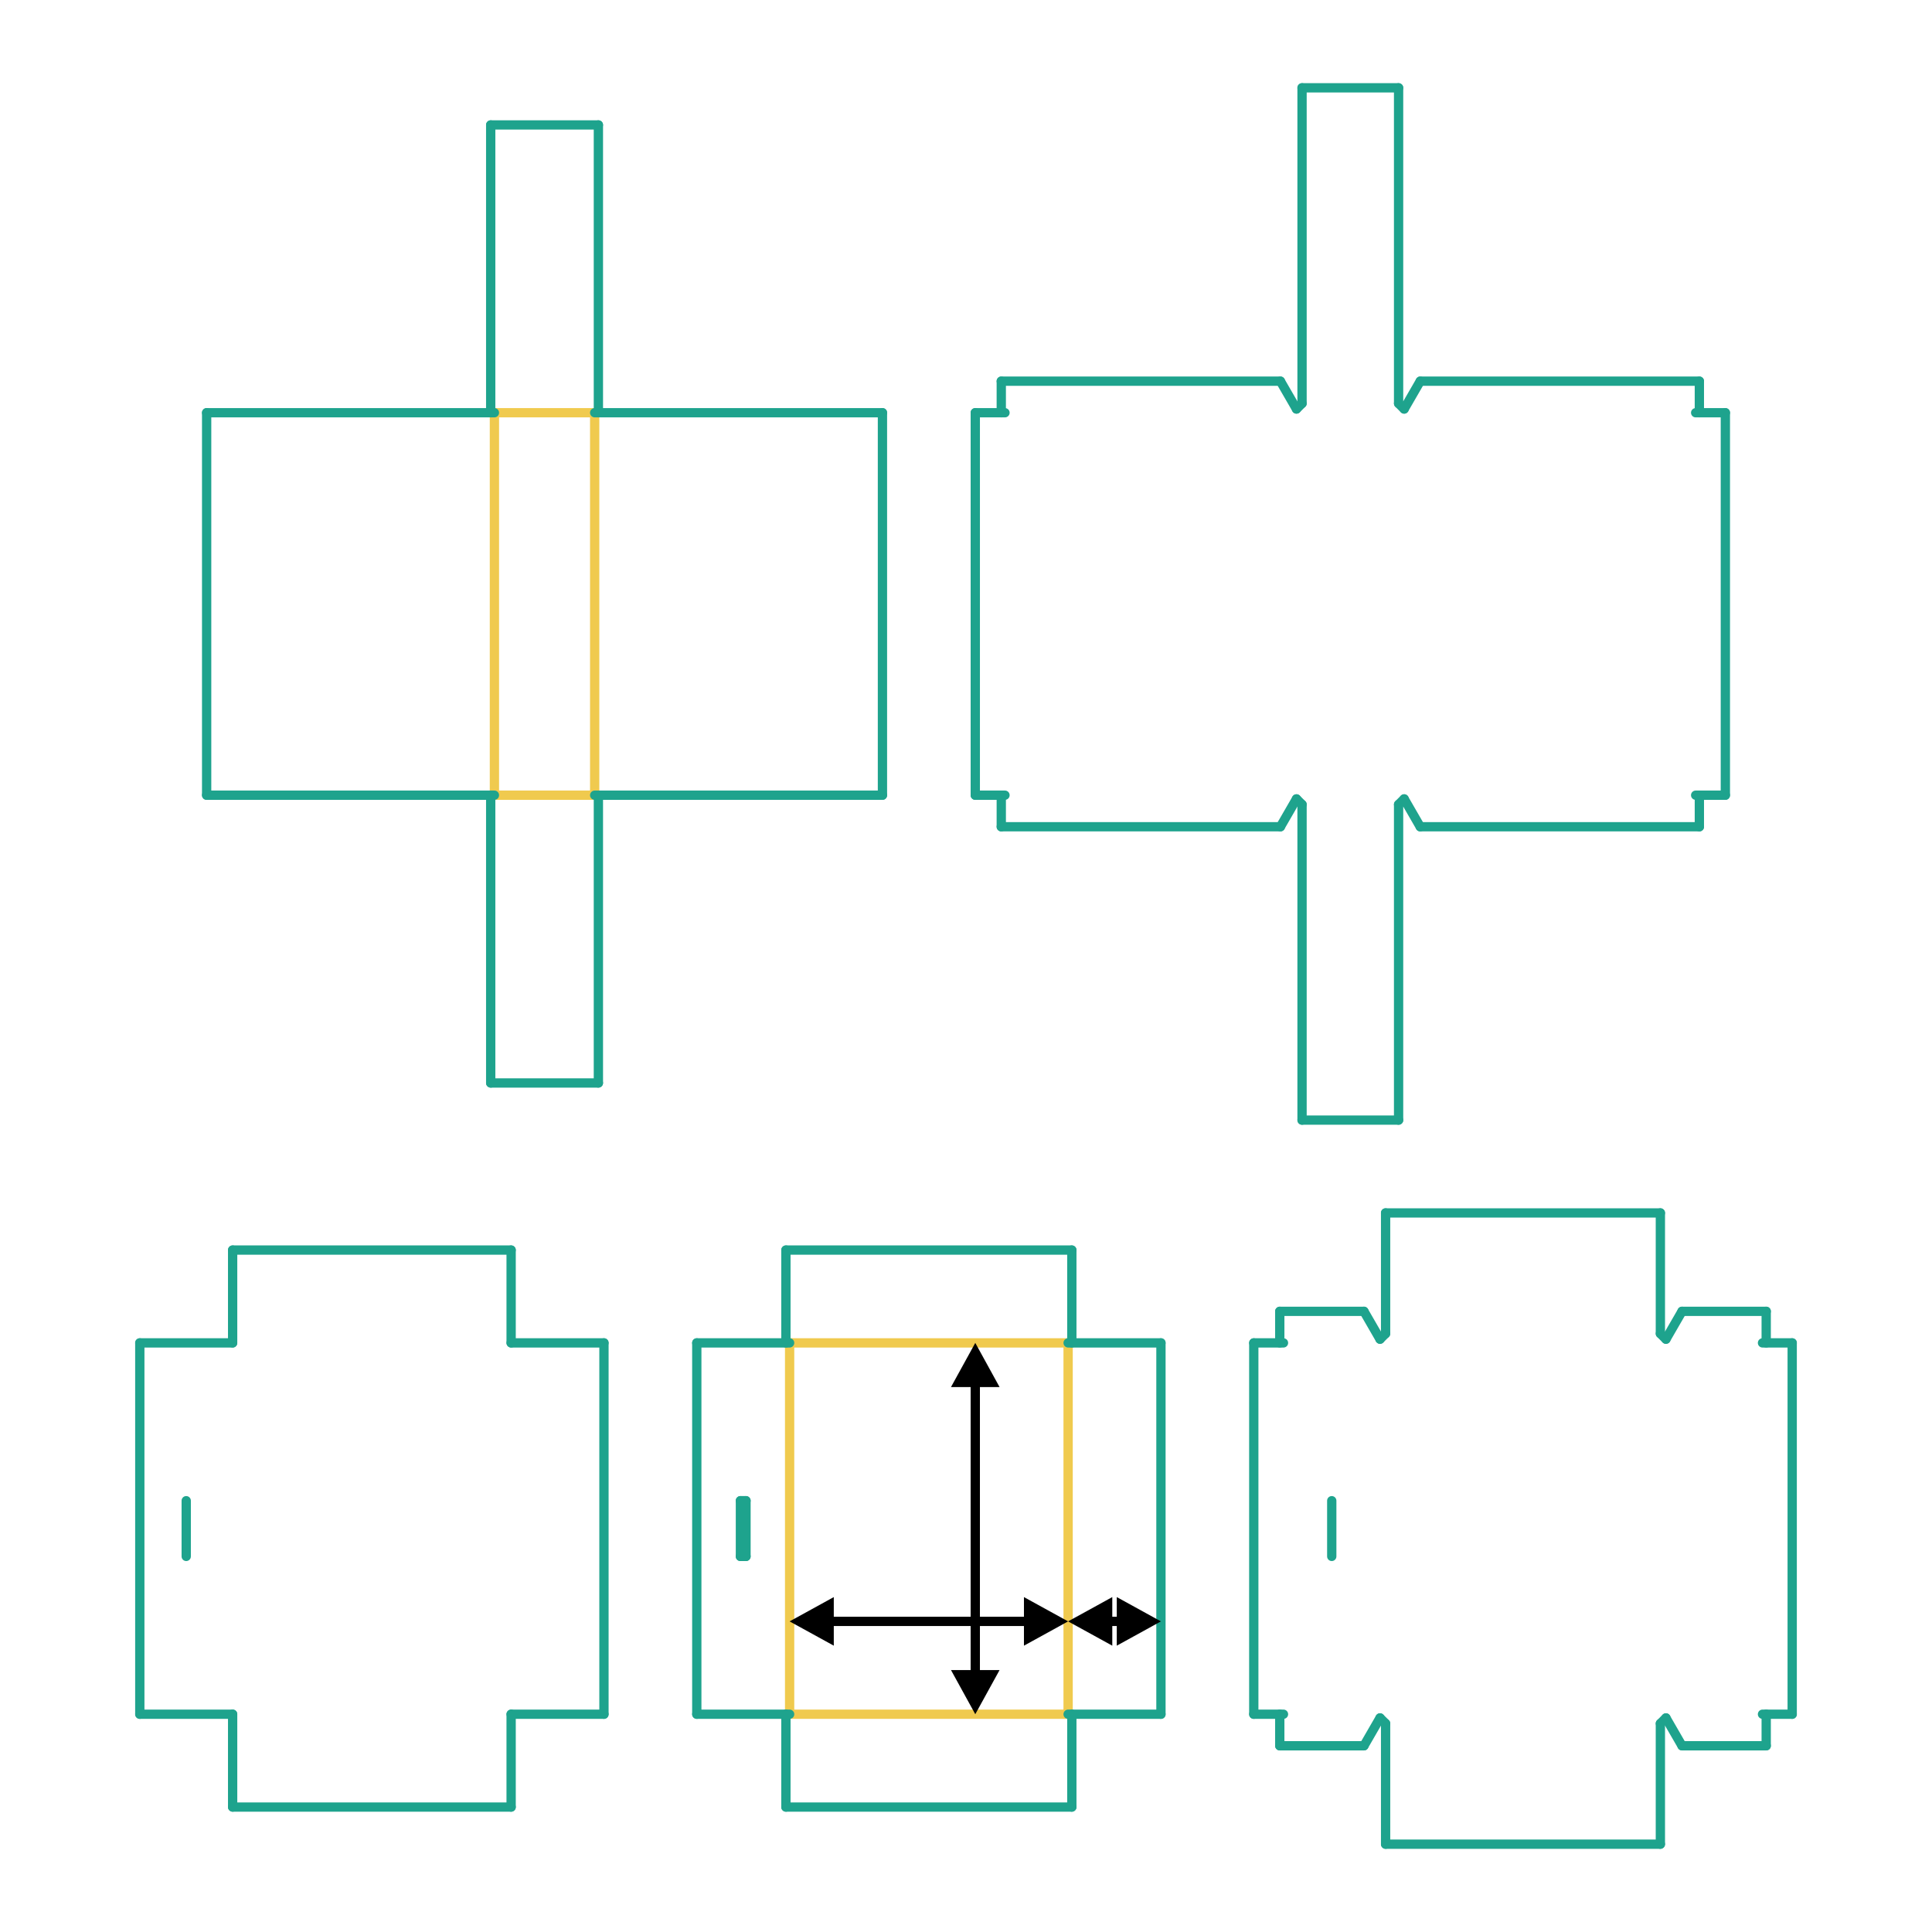 <?xml version="1.0" encoding="UTF-8"?>
<!DOCTYPE svg PUBLIC "-//W3C//DTD SVG 1.1//EN" "http://www.w3.org/Graphics/SVG/1.1/DTD/svg11.dtd">
<!-- Creator: CorelDRAW X5 -->
<svg xmlns="http://www.w3.org/2000/svg" xml:space="preserve" width="400px" height="400px" shape-rendering="geometricPrecision" text-rendering="geometricPrecision" image-rendering="optimizeQuality" fill-rule="evenodd" clip-rule="evenodd"
viewBox="0 0 400000 400000"
 xmlns:xlink="http://www.w3.org/1999/xlink">
 <g id="picture2D">
  <polygon fill="white" points="0,400000 400000,400000 400000,0 0,0 "/>
  <g id="_304689768">
   <line fill="none" stroke="#F0CA4E" stroke-width="1924.36" stroke-linecap="round" stroke-linejoin="round" x1="221141" y1="354911" x2="163483" y2= "354911" />
   <line fill="none" stroke="#F0CA4E" stroke-width="1924.36" stroke-linecap="round" stroke-linejoin="round" x1="221141" y1="278032" x2="163483" y2= "278032" />
   <line fill="none" stroke="#F0CA4E" stroke-width="1924.36" stroke-linecap="round" stroke-linejoin="round" x1="221141" y1="354911" x2="221141" y2= "278032" />
   <line fill="none" stroke="#F0CA4E" stroke-width="1924.36" stroke-linecap="round" stroke-linejoin="round" x1="163483" y1="354911" x2="163483" y2= "278032" />
   <line fill="none" stroke="#1EA38D" stroke-width="1924.36" stroke-linecap="round" stroke-linejoin="round" x1="221911" y1="374130" x2="162714" y2= "374130" />
   <line fill="none" stroke="#1EA38D" stroke-width="1924.36" stroke-linecap="round" stroke-linejoin="round" x1="221911" y1="354911" x2="221911" y2= "374130" />
   <line fill="none" stroke="#1EA38D" stroke-width="1924.36" stroke-linecap="round" stroke-linejoin="round" x1="221141" y1="354911" x2="240361" y2= "354911" />
   <line fill="none" stroke="#1EA38D" stroke-width="1924.36" stroke-linecap="round" stroke-linejoin="round" x1="162714" y1="354911" x2="162714" y2= "374130" />
   <line fill="none" stroke="#1EA38D" stroke-width="1924.36" stroke-linecap="round" stroke-linejoin="round" x1="163483" y1="354911" x2="144263" y2= "354911" />
   <line fill="none" stroke="#1EA38D" stroke-width="1924.36" stroke-linecap="round" stroke-linejoin="round" x1="221911" y1="258812" x2="162714" y2= "258812" />
   <line fill="none" stroke="#1EA38D" stroke-width="1924.36" stroke-linecap="round" stroke-linejoin="round" x1="221911" y1="278032" x2="221911" y2= "258812" />
   <line fill="none" stroke="#1EA38D" stroke-width="1924.36" stroke-linecap="round" stroke-linejoin="round" x1="221141" y1="278032" x2="240361" y2= "278032" />
   <line fill="none" stroke="#1EA38D" stroke-width="1924.36" stroke-linecap="round" stroke-linejoin="round" x1="162714" y1="278032" x2="162714" y2= "258812" />
   <line fill="none" stroke="#1EA38D" stroke-width="1924.36" stroke-linecap="round" stroke-linejoin="round" x1="163483" y1="278032" x2="144263" y2= "278032" />
   <line fill="none" stroke="#1EA38D" stroke-width="1924.36" stroke-linecap="round" stroke-linejoin="round" x1="240361" y1="354911" x2="240361" y2= "278032" />
   <line fill="none" stroke="#1EA38D" stroke-width="1924.36" stroke-linecap="round" stroke-linejoin="round" x1="144263" y1="354911" x2="144263" y2= "278032" />
   <line fill="none" stroke="#1EA38D" stroke-width="1924.36" stroke-linecap="round" stroke-linejoin="round" x1="154449" y1="322237" x2="154449" y2= "310705" />
   <line fill="none" stroke="#1EA38D" stroke-width="1924.36" stroke-linecap="round" stroke-linejoin="round" x1="153296" y1="322237" x2="153296" y2= "310705" />
   <line fill="none" stroke="#1EA38D" stroke-width="1924.36" stroke-linecap="round" stroke-linejoin="round" x1="154449" y1="322237" x2="153296" y2= "322237" />
   <line fill="none" stroke="#1EA38D" stroke-width="1924.36" stroke-linecap="round" stroke-linejoin="round" x1="154449" y1="310705" x2="153296" y2= "310705" />
  </g>
  <g id="_304690176">
   <line fill="none" stroke="#1EA38D" stroke-width="1924.36" stroke-linecap="round" stroke-linejoin="round" x1="105824" y1="374130" x2="48165" y2= "374130" />
   <line fill="none" stroke="#1EA38D" stroke-width="1924.36" stroke-linecap="round" stroke-linejoin="round" x1="105824" y1="354911" x2="105824" y2= "374130" />
   <line fill="none" stroke="#1EA38D" stroke-width="1924.36" stroke-linecap="round" stroke-linejoin="round" x1="105824" y1="354911" x2="125043" y2= "354911" />
   <line fill="none" stroke="#1EA38D" stroke-width="1924.36" stroke-linecap="round" stroke-linejoin="round" x1="48165" y1="354911" x2="48165" y2= "374130" />
   <line fill="none" stroke="#1EA38D" stroke-width="1924.36" stroke-linecap="round" stroke-linejoin="round" x1="48165" y1="354911" x2="28945" y2= "354911" />
   <line fill="none" stroke="#1EA38D" stroke-width="1924.36" stroke-linecap="round" stroke-linejoin="round" x1="105824" y1="258812" x2="48165" y2= "258812" />
   <line fill="none" stroke="#1EA38D" stroke-width="1924.36" stroke-linecap="round" stroke-linejoin="round" x1="105824" y1="278032" x2="105824" y2= "258812" />
   <line fill="none" stroke="#1EA38D" stroke-width="1924.36" stroke-linecap="round" stroke-linejoin="round" x1="105824" y1="278032" x2="125043" y2= "278032" />
   <line fill="none" stroke="#1EA38D" stroke-width="1924.36" stroke-linecap="round" stroke-linejoin="round" x1="48165" y1="278032" x2="48165" y2= "258812" />
   <line fill="none" stroke="#1EA38D" stroke-width="1924.36" stroke-linecap="round" stroke-linejoin="round" x1="48165" y1="278032" x2="28945" y2= "278032" />
   <line fill="none" stroke="#1EA38D" stroke-width="1924.36" stroke-linecap="round" stroke-linejoin="round" x1="125043" y1="354911" x2="125043" y2= "278032" />
   <line fill="none" stroke="#1EA38D" stroke-width="1924.36" stroke-linecap="round" stroke-linejoin="round" x1="28945" y1="354911" x2="28945" y2= "278032" />
   <line fill="none" stroke="#1EA38D" stroke-width="1924.36" stroke-linecap="round" stroke-linejoin="round" x1="38555" y1="322237" x2="38555" y2= "310705" />
  </g>
  <g id="_304690944">
   <line fill="none" stroke="#1EA38D" stroke-width="1924.36" stroke-linecap="round" stroke-linejoin="round" x1="343763" y1="381818" x2="286873" y2= "381818" />
   <line fill="none" stroke="#1EA38D" stroke-width="1924.36" stroke-linecap="round" stroke-linejoin="round" x1="343763" y1="381818" x2="343763" y2= "356832" />
   <line fill="none" stroke="#1EA38D" stroke-width="1924.36" stroke-linecap="round" stroke-linejoin="round" x1="343763" y1="356832" x2="344916" y2= "355679" />
   <line fill="none" stroke="#1EA38D" stroke-width="1924.36" stroke-linecap="round" stroke-linejoin="round" x1="344916" y1="355679" x2="348245" y2= "361445" />
   <line fill="none" stroke="#1EA38D" stroke-width="1924.36" stroke-linecap="round" stroke-linejoin="round" x1="348245" y1="361445" x2="365673" y2= "361445" />
   <line fill="none" stroke="#1EA38D" stroke-width="1924.36" stroke-linecap="round" stroke-linejoin="round" x1="365673" y1="361445" x2="365673" y2= "354911" />
   <line fill="none" stroke="#1EA38D" stroke-width="1924.36" stroke-linecap="round" stroke-linejoin="round" x1="364905" y1="354911" x2="371055" y2= "354911" />
   <line fill="none" stroke="#1EA38D" stroke-width="1924.36" stroke-linecap="round" stroke-linejoin="round" x1="286873" y1="381818" x2="286873" y2= "356832" />
   <line fill="none" stroke="#1EA38D" stroke-width="1924.36" stroke-linecap="round" stroke-linejoin="round" x1="286873" y1="356832" x2="285720" y2= "355679" />
   <line fill="none" stroke="#1EA38D" stroke-width="1924.36" stroke-linecap="round" stroke-linejoin="round" x1="285720" y1="355679" x2="282391" y2= "361445" />
   <line fill="none" stroke="#1EA38D" stroke-width="1924.36" stroke-linecap="round" stroke-linejoin="round" x1="282391" y1="361445" x2="264963" y2= "361445" />
   <line fill="none" stroke="#1EA38D" stroke-width="1924.36" stroke-linecap="round" stroke-linejoin="round" x1="264963" y1="361445" x2="264963" y2= "354911" />
   <line fill="none" stroke="#1EA38D" stroke-width="1924.36" stroke-linecap="round" stroke-linejoin="round" x1="265731" y1="354911" x2="259581" y2= "354911" />
   <line fill="none" stroke="#1EA38D" stroke-width="1924.36" stroke-linecap="round" stroke-linejoin="round" x1="343763" y1="251124" x2="286873" y2= "251124" />
   <line fill="none" stroke="#1EA38D" stroke-width="1924.36" stroke-linecap="round" stroke-linejoin="round" x1="343763" y1="251124" x2="343763" y2= "276110" />
   <line fill="none" stroke="#1EA38D" stroke-width="1924.36" stroke-linecap="round" stroke-linejoin="round" x1="343763" y1="276110" x2="344916" y2= "277263" />
   <line fill="none" stroke="#1EA38D" stroke-width="1924.36" stroke-linecap="round" stroke-linejoin="round" x1="344916" y1="277263" x2="348245" y2= "271497" />
   <line fill="none" stroke="#1EA38D" stroke-width="1924.36" stroke-linecap="round" stroke-linejoin="round" x1="348245" y1="271497" x2="365673" y2= "271497" />
   <line fill="none" stroke="#1EA38D" stroke-width="1924.36" stroke-linecap="round" stroke-linejoin="round" x1="365673" y1="271497" x2="365673" y2= "278032" />
   <line fill="none" stroke="#1EA38D" stroke-width="1924.36" stroke-linecap="round" stroke-linejoin="round" x1="364905" y1="278032" x2="371055" y2= "278032" />
   <line fill="none" stroke="#1EA38D" stroke-width="1924.36" stroke-linecap="round" stroke-linejoin="round" x1="286873" y1="251124" x2="286873" y2= "276110" />
   <line fill="none" stroke="#1EA38D" stroke-width="1924.36" stroke-linecap="round" stroke-linejoin="round" x1="286873" y1="276110" x2="285720" y2= "277263" />
   <line fill="none" stroke="#1EA38D" stroke-width="1924.36" stroke-linecap="round" stroke-linejoin="round" x1="285720" y1="277263" x2="282391" y2= "271497" />
   <line fill="none" stroke="#1EA38D" stroke-width="1924.36" stroke-linecap="round" stroke-linejoin="round" x1="282391" y1="271497" x2="264963" y2= "271497" />
   <line fill="none" stroke="#1EA38D" stroke-width="1924.36" stroke-linecap="round" stroke-linejoin="round" x1="264963" y1="271497" x2="264963" y2= "278032" />
   <line fill="none" stroke="#1EA38D" stroke-width="1924.36" stroke-linecap="round" stroke-linejoin="round" x1="265731" y1="278032" x2="259581" y2= "278032" />
   <line fill="none" stroke="#1EA38D" stroke-width="1924.36" stroke-linecap="round" stroke-linejoin="round" x1="371055" y1="354911" x2="371055" y2= "278032" />
   <line fill="none" stroke="#1EA38D" stroke-width="1924.36" stroke-linecap="round" stroke-linejoin="round" x1="259581" y1="354911" x2="259581" y2= "278032" />
   <line fill="none" stroke="#1EA38D" stroke-width="1924.36" stroke-linecap="round" stroke-linejoin="round" x1="275725" y1="322237" x2="275725" y2= "310705" />
  </g>
  <g id="_304689864">
   <line fill="none" stroke="#F0CA4E" stroke-width="1924.36" stroke-linecap="round" stroke-linejoin="round" x1="123121" y1="164636" x2="102364" y2= "164636" />
   <line fill="none" stroke="#F0CA4E" stroke-width="1924.36" stroke-linecap="round" stroke-linejoin="round" x1="123121" y1="85451" x2="102364" y2= "85451" />
   <line fill="none" stroke="#F0CA4E" stroke-width="1924.36" stroke-linecap="round" stroke-linejoin="round" x1="123121" y1="164636" x2="123121" y2= "85451" />
   <line fill="none" stroke="#F0CA4E" stroke-width="1924.36" stroke-linecap="round" stroke-linejoin="round" x1="102364" y1="164636" x2="102364" y2= "85451" />
   <line fill="none" stroke="#1EA38D" stroke-width="1924.36" stroke-linecap="round" stroke-linejoin="round" x1="123890" y1="224217" x2="101595" y2= "224217" />
   <line fill="none" stroke="#1EA38D" stroke-width="1924.36" stroke-linecap="round" stroke-linejoin="round" x1="123890" y1="164636" x2="123890" y2= "224217" />
   <line fill="none" stroke="#1EA38D" stroke-width="1924.36" stroke-linecap="round" stroke-linejoin="round" x1="123121" y1="164636" x2="182702" y2= "164636" />
   <line fill="none" stroke="#1EA38D" stroke-width="1924.36" stroke-linecap="round" stroke-linejoin="round" x1="101595" y1="164636" x2="101595" y2= "224217" />
   <line fill="none" stroke="#1EA38D" stroke-width="1924.36" stroke-linecap="round" stroke-linejoin="round" x1="102364" y1="164636" x2="42783" y2= "164636" />
   <line fill="none" stroke="#1EA38D" stroke-width="1924.36" stroke-linecap="round" stroke-linejoin="round" x1="123890" y1="25870" x2="101595" y2= "25870" />
   <line fill="none" stroke="#1EA38D" stroke-width="1924.36" stroke-linecap="round" stroke-linejoin="round" x1="123890" y1="85451" x2="123890" y2= "25870" />
   <line fill="none" stroke="#1EA38D" stroke-width="1924.36" stroke-linecap="round" stroke-linejoin="round" x1="123121" y1="85451" x2="182702" y2= "85451" />
   <line fill="none" stroke="#1EA38D" stroke-width="1924.36" stroke-linecap="round" stroke-linejoin="round" x1="101595" y1="85451" x2="101595" y2= "25870" />
   <line fill="none" stroke="#1EA38D" stroke-width="1924.36" stroke-linecap="round" stroke-linejoin="round" x1="102364" y1="85451" x2="42783" y2= "85451" />
   <line fill="none" stroke="#1EA38D" stroke-width="1924.36" stroke-linecap="round" stroke-linejoin="round" x1="182702" y1="164636" x2="182702" y2= "85451" />
   <line fill="none" stroke="#1EA38D" stroke-width="1924.36" stroke-linecap="round" stroke-linejoin="round" x1="42783" y1="164636" x2="42783" y2= "85451" />
  </g>
  <g id="_304689816">
   <line fill="none" stroke="#1EA38D" stroke-width="1924.36" stroke-linecap="round" stroke-linejoin="round" x1="289564" y1="231905" x2="269575" y2= "231905" />
   <line fill="none" stroke="#1EA38D" stroke-width="1924.36" stroke-linecap="round" stroke-linejoin="round" x1="289564" y1="231905" x2="289564" y2= "166558" />
   <line fill="none" stroke="#1EA38D" stroke-width="1924.36" stroke-linecap="round" stroke-linejoin="round" x1="289564" y1="166558" x2="290717" y2= "165405" />
   <line fill="none" stroke="#1EA38D" stroke-width="1924.36" stroke-linecap="round" stroke-linejoin="round" x1="290717" y1="165405" x2="294046" y2= "171171" />
   <line fill="none" stroke="#1EA38D" stroke-width="1924.36" stroke-linecap="round" stroke-linejoin="round" x1="294046" y1="171171" x2="351835" y2= "171171" />
   <line fill="none" stroke="#1EA38D" stroke-width="1924.36" stroke-linecap="round" stroke-linejoin="round" x1="351835" y1="171171" x2="351835" y2= "164636" />
   <line fill="none" stroke="#1EA38D" stroke-width="1924.36" stroke-linecap="round" stroke-linejoin="round" x1="351067" y1="164636" x2="357217" y2= "164636" />
   <line fill="none" stroke="#1EA38D" stroke-width="1924.36" stroke-linecap="round" stroke-linejoin="round" x1="269575" y1="231905" x2="269575" y2= "166558" />
   <line fill="none" stroke="#1EA38D" stroke-width="1924.36" stroke-linecap="round" stroke-linejoin="round" x1="269575" y1="166558" x2="268422" y2= "165405" />
   <line fill="none" stroke="#1EA38D" stroke-width="1924.36" stroke-linecap="round" stroke-linejoin="round" x1="268422" y1="165405" x2="265093" y2= "171171" />
   <line fill="none" stroke="#1EA38D" stroke-width="1924.36" stroke-linecap="round" stroke-linejoin="round" x1="265093" y1="171171" x2="207304" y2= "171171" />
   <line fill="none" stroke="#1EA38D" stroke-width="1924.36" stroke-linecap="round" stroke-linejoin="round" x1="207304" y1="171171" x2="207304" y2= "164636" />
   <line fill="none" stroke="#1EA38D" stroke-width="1924.36" stroke-linecap="round" stroke-linejoin="round" x1="208072" y1="164636" x2="201922" y2= "164636" />
   <line fill="none" stroke="#1EA38D" stroke-width="1924.36" stroke-linecap="round" stroke-linejoin="round" x1="289564" y1="18182" x2="269575" y2= "18182" />
   <line fill="none" stroke="#1EA38D" stroke-width="1924.36" stroke-linecap="round" stroke-linejoin="round" x1="289564" y1="18182" x2="289564" y2= "83529" />
   <line fill="none" stroke="#1EA38D" stroke-width="1924.36" stroke-linecap="round" stroke-linejoin="round" x1="289564" y1="83529" x2="290717" y2= "84682" />
   <line fill="none" stroke="#1EA38D" stroke-width="1924.36" stroke-linecap="round" stroke-linejoin="round" x1="290717" y1="84682" x2="294046" y2= "78916" />
   <line fill="none" stroke="#1EA38D" stroke-width="1924.36" stroke-linecap="round" stroke-linejoin="round" x1="294046" y1="78916" x2="351835" y2= "78916" />
   <line fill="none" stroke="#1EA38D" stroke-width="1924.36" stroke-linecap="round" stroke-linejoin="round" x1="351835" y1="78916" x2="351835" y2= "85451" />
   <line fill="none" stroke="#1EA38D" stroke-width="1924.36" stroke-linecap="round" stroke-linejoin="round" x1="351067" y1="85451" x2="357217" y2= "85451" />
   <line fill="none" stroke="#1EA38D" stroke-width="1924.36" stroke-linecap="round" stroke-linejoin="round" x1="269575" y1="18182" x2="269575" y2= "83529" />
   <line fill="none" stroke="#1EA38D" stroke-width="1924.36" stroke-linecap="round" stroke-linejoin="round" x1="269575" y1="83529" x2="268422" y2= "84682" />
   <line fill="none" stroke="#1EA38D" stroke-width="1924.36" stroke-linecap="round" stroke-linejoin="round" x1="268422" y1="84682" x2="265093" y2= "78916" />
   <line fill="none" stroke="#1EA38D" stroke-width="1924.36" stroke-linecap="round" stroke-linejoin="round" x1="265093" y1="78916" x2="207304" y2= "78916" />
   <line fill="none" stroke="#1EA38D" stroke-width="1924.36" stroke-linecap="round" stroke-linejoin="round" x1="207304" y1="78916" x2="207304" y2= "85451" />
   <line fill="none" stroke="#1EA38D" stroke-width="1924.36" stroke-linecap="round" stroke-linejoin="round" x1="208072" y1="85451" x2="201922" y2= "85451" />
   <line fill="none" stroke="#1EA38D" stroke-width="1924.36" stroke-linecap="round" stroke-linejoin="round" x1="357217" y1="164636" x2="357217" y2= "85451" />
   <line fill="none" stroke="#1EA38D" stroke-width="1924.36" stroke-linecap="round" stroke-linejoin="round" x1="201922" y1="164636" x2="201922" y2= "85451" />
  </g>
 </g>
 <g id="length2D">
  <g>
   <path fill="black" fill-rule="nonzero" d="M196891 345766l10060 0 -5030 9145 -5030 -9145zm4068 793l1924 0 -1 49 -4 49 -6 48 -9 47 -11 47 -13 46 -15 45 -17 44 -19 43 -21 41 -23 40 -25 39 -27 38 -28 36 -31 35 -32 33 -33 32 -35 31 -36 28 -38 27 -39 25 -40 23 -41 21 -43 19 -44 17 -45 15 -46 13 -47 11 -47 9 -48 6 -49 4 -49 1 -49 -1 -49 -4 -48 -6 -47 -9 -47 -11 -46 -13 -45 -15 -44 -17 -43 -19 -41 -21 -40 -23 -39 -25 -38 -27 -36 -28 -35 -31 -33 -32 -32 -33 -31 -35 -28 -36 -27 -38 -25 -39 -23 -40 -21 -41 -19 -43 -17 -44 -15 -45 -13 -46 -11 -47 -9 -47 -6 -48 -4 -49 -1 -49zm1924 -60176l0 60176 -1924 0 0 -60176 1924 0zm-5992 793l5030 -9145 5030 9145 -10060 0zm5992 -793l-1924 0 1 -49 4 -49 6 -48 9 -47 11 -47 13 -46 15 -45 17 -44 19 -43 21 -41 23 -40 25 -39 27 -38 28 -36 31 -35 32 -33 33 -32 35 -31 36 -28 38 -27 39 -25 40 -23 41 -21 43 -19 44 -17 45 -15 46 -13 47 -11 47 -9 48 -6 49 -4 49 -1 49 1 49 4 48 6 47 9 47 11 46 13 45 15 44 17 43 19 41 21 40 23 39 25 38 27 36 28 35 31 33 32 32 33 31 35 28 36 27 38 25 39 23 40 21 41 19 43 17 44 15 45 13 46 11 47 9 47 6 48 4 49 1 49z"/>
  </g>
 </g>
 <g id="width2D">
  <g>
   <path fill="black" fill-rule="nonzero" d="M172627 330660l0 10060 -9145 -5030 9145 -5030zm-793 4068l0 1924 -49 -1 -49 -4 -48 -6 -47 -9 -47 -11 -46 -13 -45 -15 -44 -17 -43 -19 -41 -21 -40 -23 -39 -25 -38 -27 -36 -28 -35 -31 -33 -32 -32 -33 -31 -35 -28 -36 -27 -38 -25 -39 -23 -40 -21 -41 -19 -43 -17 -44 -15 -45 -13 -46 -11 -47 -9 -47 -6 -48 -4 -49 -1 -49 1 -49 4 -49 6 -48 9 -47 11 -47 13 -46 15 -45 17 -44 19 -43 21 -41 23 -40 25 -39 27 -38 28 -36 31 -35 32 -33 33 -32 35 -31 36 -28 38 -27 39 -25 40 -23 41 -21 43 -19 44 -17 45 -15 46 -13 47 -11 47 -9 48 -6 49 -4 49 -1zm40956 1924l-40956 0 0 -1924 40956 0 0 1924zm-793 -5992l9145 5030 -9145 5030 0 -10060zm793 5992l0 -1924 49 1 49 4 48 6 47 9 47 11 46 13 45 15 44 17 43 19 41 21 40 23 39 25 38 27 36 28 35 31 33 32 32 33 31 35 28 36 27 38 25 39 23 40 21 41 19 43 17 44 15 45 13 46 11 47 9 47 6 48 4 49 1 49 -1 49 -4 49 -6 48 -9 47 -11 47 -13 46 -15 45 -17 44 -19 43 -21 41 -23 40 -25 39 -27 38 -28 36 -31 35 -32 33 -33 32 -35 31 -36 28 -38 27 -39 25 -40 23 -41 21 -43 19 -44 17 -45 15 -46 13 -47 11 -47 9 -48 6 -49 4 -49 1z"/>
  </g>
 </g>
 <g id="height2D">
  <g>
   <path fill="black" fill-rule="nonzero" d="M230286 330660l0 10060 -9145 -5030 9145 -5030zm-793 4068l0 1924 -49 -1 -49 -4 -48 -6 -47 -9 -47 -11 -46 -13 -45 -15 -44 -17 -43 -19 -41 -21 -40 -23 -39 -25 -38 -27 -36 -28 -35 -31 -33 -32 -32 -33 -31 -35 -28 -36 -27 -38 -25 -39 -23 -40 -21 -41 -19 -43 -17 -44 -15 -45 -13 -46 -11 -47 -9 -47 -6 -48 -4 -49 -1 -49 1 -49 4 -49 6 -48 9 -47 11 -47 13 -46 15 -45 17 -44 19 -43 21 -41 23 -40 25 -39 27 -38 28 -36 31 -35 32 -33 33 -32 35 -31 36 -28 38 -27 39 -25 40 -23 41 -21 43 -19 44 -17 45 -15 46 -13 47 -11 47 -9 48 -6 49 -4 49 -1zm2517 1924l-2517 0 0 -1924 2517 0 0 1924zm-793 -5992l9145 5030 -9145 5030 0 -10060zm793 5992l0 -1924 49 1 49 4 48 6 47 9 47 11 46 13 45 15 44 17 43 19 41 21 40 23 39 25 38 27 36 28 35 31 33 32 32 33 31 35 28 36 27 38 25 39 23 40 21 41 19 43 17 44 15 45 13 46 11 47 9 47 6 48 4 49 1 49 -1 49 -4 49 -6 48 -9 47 -11 47 -13 46 -15 45 -17 44 -19 43 -21 41 -23 40 -25 39 -27 38 -28 36 -31 35 -32 33 -33 32 -35 31 -36 28 -38 27 -39 25 -40 23 -41 21 -43 19 -44 17 -45 15 -46 13 -47 11 -47 9 -48 6 -49 4 -49 1z"/>
  </g>
 </g>
</svg>
